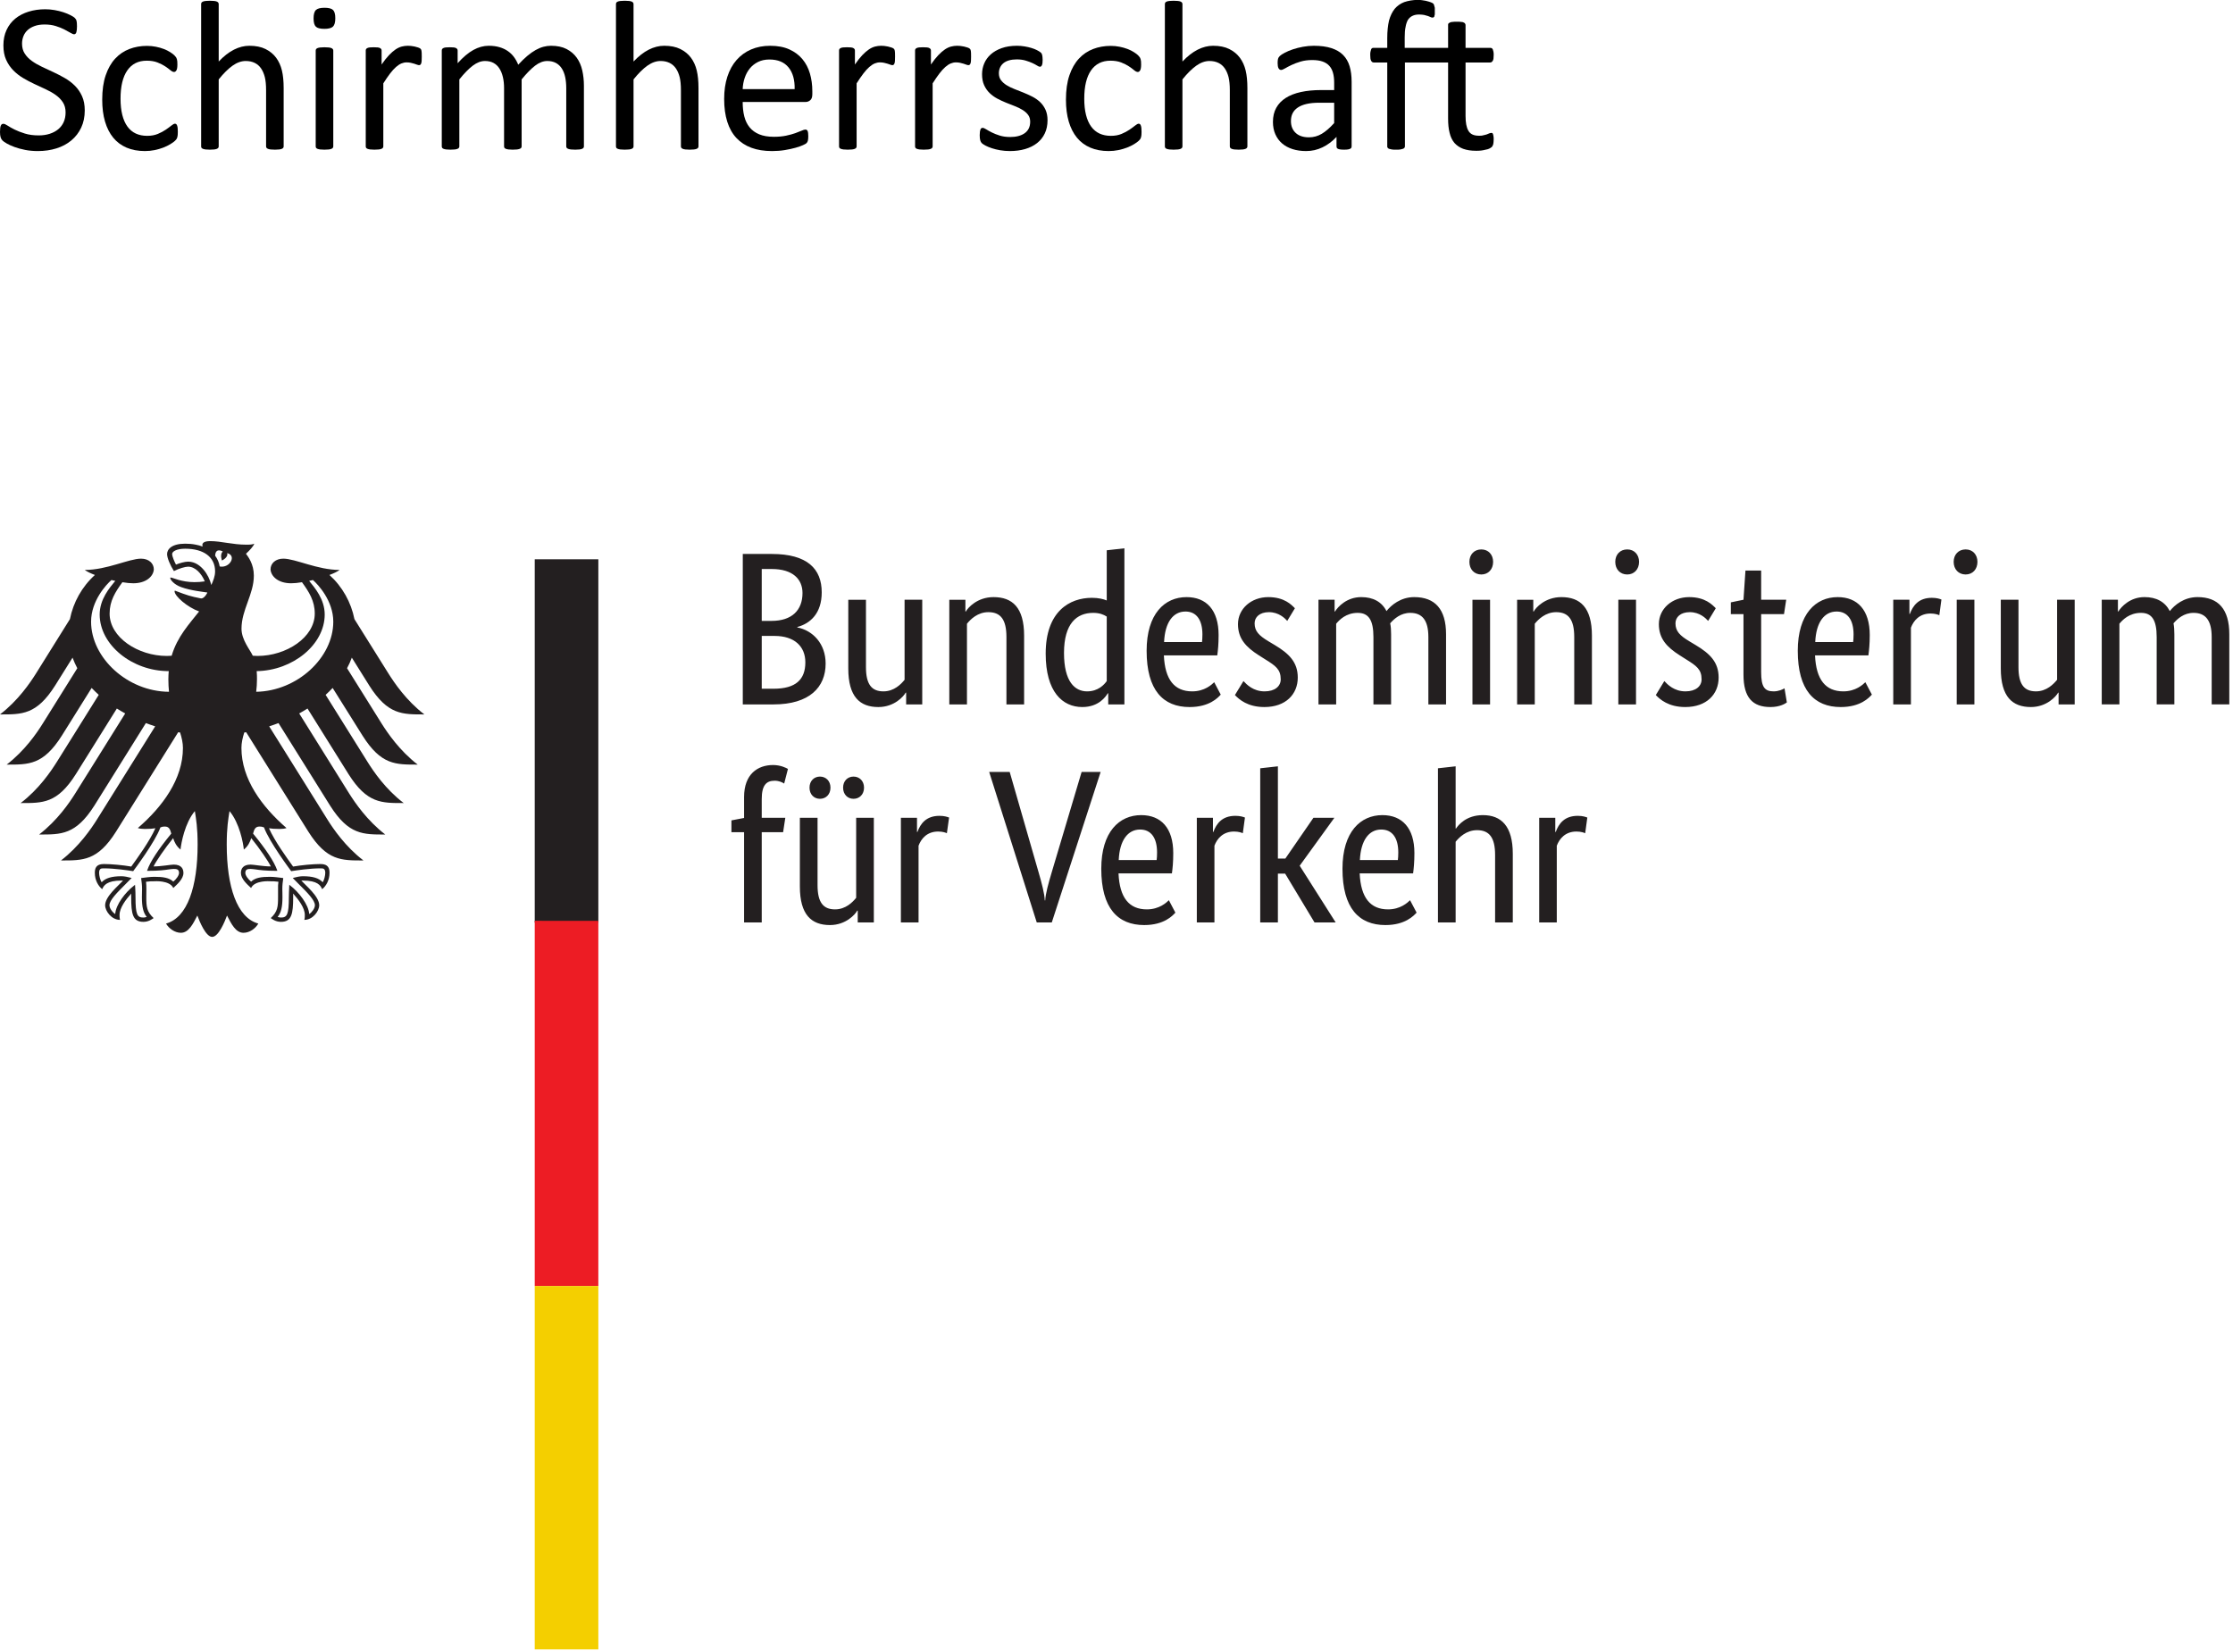 <svg xmlns="http://www.w3.org/2000/svg" xmlns:xlink="http://www.w3.org/1999/xlink" xmlns:serif="http://www.serif.com/" width="100%" height="100%" viewBox="0 0 1600 1184" xml:space="preserve" style="fill-rule:evenodd;clip-rule:evenodd;stroke-linejoin:round;stroke-miterlimit:2;"><path d="M183.567,495.808c0.354,-2.904 0.562,-5.9 0.562,-8.945c0,-1.68 0,-3.671 -0.208,-5.859c26,-0.404 48.737,-19.062 48.737,-40.587c0,-10.938 -7.125,-19.167 -11.146,-24.1c0.871,-0.209 1.784,-0.417 2.692,-0.613c3.817,3.308 14.6,15 14.6,29.854c0,25.784 -25.783,49.742 -55.237,50.25Zm-26.146,-89.816c-0.454,-2.854 -1.575,-5.446 -3.254,-7.684c0.104,-2.645 1.171,-5.195 5.441,-3.1c-2.279,2.33 -0.558,6.509 -0.558,6.509c0,-0 4.737,-2.188 3.708,-5.296c6.979,1.679 1.996,10.987 -5.337,9.571Zm-6,13.266c-0.967,-3.866 -2.892,-7.825 -5.446,-10.833c-2.279,-2.696 -6.042,-5.9 -11.183,-5.9c-2.342,0 -6.213,1.071 -8.696,2.138c-0.913,-1.68 -2.75,-5.742 -2.75,-7.58c-0,-1.875 3.204,-3.816 9.308,-3.816c13.425,-0 21.463,6.054 21.463,16.225c-0,3.621 -1.421,6.875 -2.696,9.766Zm34.492,173.138c1.575,-0 2.329,0.258 3.254,0.612c3.866,10.534 18.762,30.363 19.375,31.225l0.154,0.154l0.196,-0.049c3.675,-0.563 12.983,-1.98 20.808,-1.98l0.208,0c0.809,0 1.771,0 2.384,0.613c0.508,0.504 0.766,1.366 0.766,2.641c0,1.925 -0.816,5.288 -1.833,6.705c-2.696,-2.992 -7.175,-4.321 -14.233,-4.321c-2.15,-0 -4.688,0.612 -6.054,0.975l-1.171,0.3l4.062,4.129c6.367,6.3 11.809,11.742 11.809,15.4c-0,2.188 -2.134,5.042 -4.075,6.304c-0.455,-6.654 -7.175,-15.558 -13.738,-20.546l-0.558,-0.458l-0.092,2.396c-0.054,1.579 -0.208,3.971 -0.208,6.512c-0,12.654 -1.329,14.596 -5.704,14.596c-0.65,0 -1.667,-0.208 -2.33,-0.454c2.488,-3.063 3.45,-7.071 3.45,-14.142l-0.037,-3.308l-0.054,-2.592c-0,-2.954 0.3,-5.091 0.558,-6.821l0.092,-0.962l-0.65,-0.108c-2.096,-0.246 -5.9,-0.805 -8.8,-0.805c-6.267,0 -10.538,0.613 -13.584,3.45c-2.029,-1.629 -4.129,-4.412 -4.129,-6.2c0,-2.641 1.629,-2.9 3.817,-2.9c1.067,0 2.096,0.209 3.517,0.35c2.695,0.417 6.77,1.03 15.104,1.03l0.508,-0l-0.158,-0.509c-2.134,-6.054 -7.929,-14.858 -17.238,-26.2c0.821,-3.058 1.625,-5.037 4.584,-5.037Zm-80.367,31.237l-0.208,0.509l0.508,-0c8.346,-0 12.421,-0.613 15.117,-1.029c1.42,-0.142 2.437,-0.35 3.504,-0.35c2.133,-0 3.816,0.258 3.816,2.9c0,1.787 -2.083,4.57 -4.116,6.2c-3.075,-2.838 -7.329,-3.45 -13.579,-3.45c-2.905,-0 -6.771,0.558 -8.805,0.804l-0.312,0.054l-0.35,0.054l0.104,0.963c0.246,1.729 0.558,3.866 0.558,6.82l-0.05,2.592l-0.054,3.308c0,7.071 0.963,11.08 3.463,14.142c-0.613,0.246 -1.679,0.454 -2.342,0.454c-4.429,0 -5.704,-1.941 -5.704,-14.596c-0,-2.541 -0.092,-4.933 -0.196,-6.512l-0.154,-2.396l-0.509,0.458c-6.562,4.988 -13.27,13.892 -13.683,20.546c-1.983,-1.262 -4.117,-4.116 -4.117,-6.304c0.001,-3.658 5.496,-9.1 11.796,-15.4l3.609,-3.675l0.52,-0.454l-1.224,-0.3c-1.38,-0.363 -3.867,-0.975 -6.055,-0.975c-7.07,-0 -11.496,1.329 -14.246,4.321c-1.012,-1.417 -1.82,-4.779 -1.82,-6.704c-0,-1.275 0.245,-2.138 0.754,-2.642c0.612,-0.613 1.575,-0.613 2.45,-0.613l0.141,0c7.838,0 17.2,1.417 20.809,1.98l0.258,0.05l0.092,-0.155c0.662,-0.862 15.571,-20.691 19.425,-31.225c0.875,-0.354 1.629,-0.612 3.216,-0.612c2.93,-0 3.767,1.979 4.571,5.037c-9.308,11.342 -15.104,20.146 -17.187,26.2Zm-40.284,-178.075c0.001,-14.854 10.78,-26.545 14.596,-29.854c0.925,0.196 1.834,0.404 2.746,0.613c-4.062,4.933 -11.183,13.162 -11.183,24.1c-0,21.716 23.187,40.587 49.479,40.587c-0.146,1.888 -0.262,3.813 -0.262,5.859c-0,3.204 0.17,6.145 0.454,8.945c-29.684,-0.158 -55.829,-24.258 -55.829,-50.25Zm199.283,45.717c13.321,21.121 23.75,20.754 39.517,20.754c-13.021,-9.958 -21.613,-22.783 -25.742,-29.346l-24.363,-38.958c-2.383,-12.008 -8.591,-23.242 -17.904,-31.642c3.113,-1.158 5.754,-2.433 7.279,-3.608c-15.87,0 -31.641,-8.083 -40.337,-8.083c-5.533,-0 -9.154,3.358 -9.154,7.733c0.362,4.933 5.441,9.908 14.754,9.908c2.133,0 4.829,-0.245 7.783,-0.754c5.079,7.017 9.154,13.371 9.154,22.475c0,17.096 -20.404,30.363 -41,30.363c-1.162,-0 -2.279,-0.038 -3.4,-0.142c-1.887,-4.221 -8.087,-11.292 -8.087,-19.388c-0,-13.583 8.842,-24.612 8.842,-38.037c-0,-8.346 -4.063,-13.525 -5.638,-15.675c2.537,-2.329 5.287,-5.233 5.95,-7.213c-1.483,0.663 -3.204,0.705 -5.754,0.705c-9.871,-0 -17.954,-2.542 -25.784,-2.542c-4.479,-0 -5.65,1.379 -5.65,2.696c0,0.454 0.055,0.962 0.209,1.225c-1.679,-0.667 -3.254,-1.071 -5.142,-1.421c-2.279,-0.467 -4.779,-0.663 -7.425,-0.663c-9.554,0 -12.929,3.959 -12.929,7.421c-0,2.904 2.308,8.138 4.896,12.213c3.712,-1.888 8.137,-3.163 10.171,-3.163c5.091,0 9.558,4.829 11.954,10.534c-3.413,0.404 -4.075,0.558 -7.475,0.558c-9.309,-0 -15.613,-3.304 -16.888,-3.304c-0.158,-0 -0.404,0.05 -0.404,0.258c0,1.317 2.642,4.725 7.825,6.604c6.825,2.55 17.096,3.567 18.775,3.867c0,0.312 -1.729,3.512 -3.671,4.125c-0.404,0.146 -0.704,0.146 -1.212,0.054c-7.121,-1.433 -9.113,-1.992 -18.163,-5.446c-0.3,-0.1 -0.454,0.054 -0.454,0.354c0,3.555 9.258,11.496 17.592,14.492c-6.967,8.904 -15.613,17.954 -19.675,31.746c-1.188,0.104 -2.292,0.142 -3.463,0.142c-20.6,-0 -40.991,-13.267 -40.991,-30.363c-0,-9.104 4.062,-15.458 9.154,-22.475c2.941,0.508 5.637,0.754 7.787,0.754c9.296,0 14.388,-4.975 14.738,-9.908c-0,-4.375 -3.554,-7.733 -9.154,-7.733c-8.696,-0 -24.413,8.083 -40.325,8.083c1.575,1.175 4.166,2.45 7.266,3.608c-9.308,8.4 -15.508,19.634 -17.904,31.642l-24.308,38.958c-4.117,6.563 -12.775,19.388 -25.796,29.346c15.717,0 26.2,0.367 39.533,-20.754l12.459,-19.933c0.962,2.591 2.083,5.091 3.4,7.579l-24.821,39.725c-4.113,6.612 -12.709,19.271 -25.779,29.35c15.766,-0 26.183,0.35 39.516,-20.759l21.354,-34.179c1.63,1.684 3.309,3.363 5.092,4.938l-30.154,48.266c-4.179,6.617 -12.671,19.284 -25.796,29.296c15.767,0 26.2,0.404 39.521,-20.7l29.4,-47.045c1.937,1.225 3.917,2.395 6,3.516l-35.908,57.471c-4.117,6.567 -12.659,19.167 -25.784,29.3c15.771,0 26.2,0.35 39.571,-20.704l36.925,-59.154c2.192,0.808 4.429,1.629 6.671,2.333l-41.758,66.833c-4.075,6.513 -12.83,19.388 -25.742,29.296c15.712,0 26.196,0.367 39.462,-20.7l44.509,-71.2c0.454,0.054 0.908,0.092 1.379,0.196c1.212,3.867 2.029,7.488 2.029,11.042c0,22.383 -14.646,42.162 -32.304,57.421c1.121,0.458 3.112,0.666 4.883,0.666c3.671,0 6.004,-0.208 7.684,-0.508c-4.117,9.308 -12.867,21.312 -17.292,27.458c-5.796,-1.012 -14.192,-1.821 -19.688,-1.821c-5.741,0 -6.408,3.346 -6.408,6.355c0,5.233 2.45,9.412 5.288,11.691c1.066,-2.641 3.216,-6.196 13.841,-6.196c0.209,0 0.613,0 1.067,0.05c-3.1,3.45 -12.813,11.292 -12.813,17.642c0,4.167 4.571,10.483 10.68,10.483c-0.355,-1.379 -0.355,-2.591 -0.355,-3.566c0,-5.079 4.571,-11.084 8.388,-15.3c-0.104,1.262 -0.054,1.121 -0.054,2.591c-0,12.096 1.121,17.696 8.804,17.696c3.762,0 6.354,-2.083 7.279,-2.696c-4.987,-4.62 -5.25,-8.241 -5.25,-15c0,-1.783 0,-3.516 0.054,-5.9c0,-1.575 -0.054,-3.616 -0.246,-5.141c2.746,-0.35 3.867,-0.35 5.95,-0.35c0,-0 10.938,-0.875 13.58,4.829c2.941,-2.75 7.266,-6.563 7.266,-10.783c0,-2.8 -1.316,-6 -6.966,-6c-2.138,-0 -8.855,1.312 -14.442,1.312c1.525,-3.346 8.242,-13.162 14.037,-20.283c0.859,2.746 2.242,5.741 5.288,8.187c0.454,-4.583 3.1,-19.075 10.271,-27.562c0.875,5.741 1.979,11.587 1.979,23.996c-0,30.116 -7.263,52.395 -22.629,56.612c1.991,3.504 6.262,6.617 10.637,6.617c5.588,-0 8.7,-6.367 11.8,-12.359c1.625,4.417 6.104,15.3 10.621,15.3c4.533,0 9.013,-10.883 10.642,-15.3c3.096,5.992 6.196,12.359 11.796,12.359c4.425,-0 8.645,-3.113 10.625,-6.617c-15.355,-4.217 -22.63,-26.496 -22.63,-56.612c0,-12.409 1.117,-18.255 1.98,-23.996c7.175,8.487 9.866,22.979 10.27,27.562c3.063,-2.446 4.43,-5.441 5.3,-8.187c5.796,7.121 12.513,16.937 14.038,20.283c-5.6,0 -12.317,-1.312 -14.454,-1.312c-5.638,-0 -6.967,3.2 -6.967,6c0,4.22 4.325,8.033 7.279,10.783c2.646,-5.704 13.584,-4.829 13.584,-4.829c2.133,-0 3.254,-0 6,0.35c-0.259,1.525 -0.313,3.566 -0.259,5.141l0,5.9c0,6.759 -0.25,10.38 -5.237,15c0.912,0.613 3.504,2.696 7.266,2.696c7.684,0 8.805,-5.6 8.805,-17.696c-0,-1.47 0.05,-1.329 -0.055,-2.591c3.817,4.216 8.4,10.221 8.4,15.3c0,0.975 0.05,2.187 -0.354,3.566c6.096,0 10.679,-6.316 10.679,-10.483c0,-6.35 -9.712,-14.192 -12.812,-17.642c0.508,-0.05 0.858,-0.05 1.067,-0.05c10.625,0 12.762,3.555 13.829,6.196c2.85,-2.279 5.287,-6.458 5.287,-11.691c0,-3.009 -0.654,-6.355 -6.408,-6.355c-5.496,0 -13.879,0.809 -19.688,1.821c-4.412,-6.146 -13.162,-18.15 -17.291,-27.458c1.679,0.3 4.025,0.508 7.683,0.508c1.838,0 3.763,-0.208 4.883,-0.666c-17.591,-15.259 -32.291,-35.038 -32.291,-57.421c-0,-3.554 0.804,-7.175 2.029,-11.042c0.458,-0.104 0.912,-0.142 1.367,-0.196l44.508,71.2c13.333,21.067 23.762,20.7 39.517,20.7c-12.967,-9.908 -21.705,-22.783 -25.78,-29.296l-41.758,-66.833c2.292,-0.704 4.479,-1.525 6.667,-2.333l36.979,59.154c13.317,21.054 23.75,20.704 39.517,20.704c-13.125,-10.133 -21.613,-22.733 -25.796,-29.3l-35.859,-57.471c2.046,-1.121 4.025,-2.292 5.95,-3.517l29.405,47.046c13.329,21.104 23.75,20.7 39.516,20.7c-13.125,-10.012 -21.616,-22.679 -25.783,-29.296l-30.167,-48.266c1.784,-1.575 3.463,-3.254 5.038,-4.938l21.421,34.179c13.32,21.109 23.75,20.759 39.516,20.759c-13.071,-10.079 -21.612,-22.738 -25.791,-29.35l-24.821,-39.725c1.329,-2.488 2.5,-4.988 3.412,-7.579l12.463,19.933Z" style="fill:#231f20;fill-rule:nonzero;"></path><rect x="383.15" y="400.846" width="45.575" height="260.429" style="fill:#231f20;"></rect><path d="M383.15,659.946l45.575,0.016l0,261.742l-45.575,0l0,-261.758Z" style="fill:#ed1c24;fill-rule:nonzero;"></path><path d="M383.15,921.679l45.575,0.013l0,260.416l-45.575,0l0,-260.429Z" style="fill:#f4cf00;fill-rule:nonzero;"></path><path d="M588.788,424.546c-0,-16.733 -10.167,-27.517 -35.805,-27.517l-20.758,0l0,107.829l22.033,0c25.78,0 37.33,-12.358 37.33,-29.245c-0,-14.338 -9.205,-23.75 -20.3,-25.938l-0,-0.3c9.362,-2.5 17.5,-9.817 17.5,-24.829Zm-13.776,0.467c0,12.358 -7.629,19.987 -22.187,19.987l-7.017,0l0,-37.187l7.175,-0c15.154,-0 22.029,7.383 22.029,17.2Zm2.034,49.687c-0,12.358 -6.863,18.921 -22.788,18.921l-8.45,-0l0,-37.842l9.205,0c14.087,0 22.033,7.371 22.033,18.921Zm71.862,21.721l0.363,-0l-0,8.437l11.537,0l0,-75.012l-12.658,-0l-0,57.367c-2.5,3.099 -7.475,8.295 -15.154,8.295c-8.45,0 -12.513,-5.041 -12.513,-17.346l0,-48.316l-12.671,-0l0,49.229c0,20.3 8.296,27.671 21.563,27.671c11.446,-0 18.163,-7.683 19.533,-10.325Zm59.255,-57.683c8.75,-0 12.97,5.195 12.97,17.85l0,48.27l12.667,0l0,-49.233c0,-20.287 -8.45,-27.671 -21.925,-27.671c-11.692,0 -18.413,7.683 -19.829,10.329l-0.313,0l0,-8.437l-11.537,-0l-0,75.012l12.654,0l0,-57.825c2.5,-3.1 7.633,-8.296 15.313,-8.296Zm70.758,56.771c-8.75,0 -16.538,-6.929 -16.538,-27.525c0,-21.25 9.204,-28.737 20.913,-28.737c4.516,-0 7.525,1.225 9.712,2.654l0,46.225c-1.733,2.5 -6.108,7.383 -14.087,7.383Zm14.841,1.367l0.313,0l-0,7.983l11.587,0l0,-111.887l-12.654,1.416l0,35.963c-2.346,-0.963 -5.808,-1.888 -10.637,-1.888c-15.913,0 -33.113,9.663 -33.113,39.988c0,27.358 12.005,38.296 26.25,38.296c11.85,-0 16.838,-7.529 18.255,-9.871Zm55.65,-58.592c7.929,0 12.15,6.104 12.15,16.429c-0,2.346 -0.142,4.375 -0.3,5.442l-27.163,0c0.612,-14.033 6.408,-21.871 15.313,-21.871Zm25.275,59.554l-4.675,-8.891c-1.73,1.679 -6.863,6.562 -15.767,6.562c-12.671,0 -19.533,-8.296 -20.3,-25.796l38.254,0c0.508,-3.604 0.962,-8.137 0.962,-14.541c0,-17.959 -8.75,-27.217 -22.991,-27.217c-15.613,0 -28.584,11.904 -28.584,38.45c0,28.283 11.85,40.342 30.771,40.342c14.242,-0 20.35,-6.721 22.329,-8.909Zm53.151,-61.9c-2.488,-2.487 -7.525,-7.983 -19.075,-7.983c-12.15,0 -21.717,8.296 -21.717,19.375c-0,10.329 5.65,16.433 15.012,22.383l4.675,2.959c7.225,4.516 10.938,7.016 10.938,14.241c-0,4.834 -4.063,8.596 -11.55,8.596c-8.138,0 -12.813,-4.883 -15.158,-7.383l-6.105,10.025c2.955,3.1 9.063,8.596 21.117,8.596c15.3,-0 23.908,-9.208 23.908,-21.108c0,-11.092 -6.262,-17.188 -16.433,-23.292l-4.687,-2.8c-6.705,-4.075 -9.805,-7.175 -9.805,-12.813c0,-4.375 3.555,-7.996 10.275,-7.996c7.067,0 11.43,4.375 13.113,6.263l5.492,-9.063Zm45.012,3.309c7.788,-0 11.25,5.141 11.25,17.341l0,48.271l12.658,0l0,-50.3c0,-2.854 -0.145,-5.496 -0.662,-7.825c2.85,-3.258 7.537,-7.487 14.4,-7.487c8.437,-0 12.967,5.141 12.967,17.341l-0,48.271l12.67,0l0,-50.3c0,-17.854 -7.837,-26.604 -22.837,-26.604c-9.663,0 -16.538,5.796 -19.846,10.029c-3.4,-6.721 -9.662,-10.029 -18.1,-10.029c-10.325,0 -16.729,6.917 -18.775,10.329l-0.3,0l0,-8.437l-11.55,-0l0,75.012l12.671,0l-0,-57.825c2.187,-2.646 7.017,-7.787 15.454,-7.787Zm88.558,-27.513c5.038,0 8.45,-3.762 8.45,-9.05c0,-5.196 -3.412,-8.908 -8.45,-8.908c-5.133,-0 -8.545,3.712 -8.545,8.908c-0,5.288 3.412,9.05 8.545,9.05Zm6.263,18.113l-12.617,-0l0,75.012l12.617,0l-0,-75.012Zm47.342,8.891c8.75,0 12.97,5.196 12.97,17.85l0,48.271l12.667,0l0,-49.233c0,-20.288 -8.437,-27.671 -21.875,-27.671c-11.742,0 -18.462,7.683 -19.829,10.329l-0.313,0l0,-8.437l-11.587,-0l-0,75.012l12.654,0l0,-57.825c2.5,-3.1 7.683,-8.296 15.313,-8.296Zm50.962,-27.004c4.988,0 8.454,-3.762 8.454,-9.05c0,-5.196 -3.466,-8.908 -8.454,-8.908c-5.179,-0 -8.592,3.712 -8.592,8.908c0,5.288 3.413,9.05 8.592,9.05Zm6.267,18.113l-12.671,-0l-0,75.012l12.671,0l-0,-75.012Zm57.158,6.091c-2.487,-2.487 -7.525,-7.983 -19.062,-7.983c-12.213,0 -21.717,8.296 -21.717,19.375c-0,10.329 5.637,16.433 15,22.383l4.675,2.959c7.175,4.516 10.937,7.016 10.937,14.241c0,4.834 -4.062,8.596 -11.55,8.596c-8.137,0 -12.812,-4.883 -15.158,-7.383l-6.092,10.025c2.942,3.1 9.05,8.596 21.105,8.596c15.312,-0 23.908,-9.209 23.908,-21.109c-0,-11.091 -6.263,-17.187 -16.433,-23.291l-4.675,-2.8c-6.717,-4.075 -9.817,-7.175 -9.817,-12.813c-0,-4.375 3.554,-7.996 10.275,-7.996c7.071,0 11.446,4.375 13.125,6.263l5.479,-9.063Zm50.925,67.5l-1.679,-10.116c-1.275,0.754 -4.075,2.187 -7.838,2.187c-6.408,0 -8.895,-3.166 -8.895,-13.787l-0,-41.55l16.37,-0l1.575,-10.325l-17.945,-0l-0,-20.913l-11.25,0l-1.417,20.913l-9.05,1.871l-0,8.454l9.05,-0l-0,43.279c-0,16.575 6.562,23.296 19.375,23.296c6.717,-0 10.637,-2.488 11.704,-3.309Zm35.65,-65.154c7.929,0 12.15,6.104 12.15,16.429c0,2.346 -0.142,4.375 -0.3,5.442l-27.162,0c0.612,-14.033 6.408,-21.871 15.312,-21.871Zm25.275,59.554l-4.675,-8.891c-1.729,1.679 -6.863,6.562 -15.767,6.562c-12.67,0 -19.533,-8.296 -20.3,-25.796l38.254,0c0.459,-3.604 0.963,-8.137 0.963,-14.541c0,-17.959 -8.75,-27.217 -22.992,-27.217c-15.612,0 -28.583,11.904 -28.583,38.45c0,28.283 11.85,40.342 30.771,40.342c14.242,-0 20.3,-6.721 22.329,-8.909Zm49.829,-68.15c-1.196,-0.454 -3.254,-1.225 -6.846,-1.225c-9.508,0 -13.583,5.6 -15.77,11.55l-0.313,0l0,-10.166l-11.587,-0l-0,75.012l12.658,0l-0,-54.975c1.887,-5.037 6.092,-10.171 14.087,-10.171c3.396,0 5.584,0.913 6.263,1.213l1.508,-11.238Zm17.359,-17.954c5.037,0 8.45,-3.762 8.45,-9.05c-0,-5.196 -3.413,-8.908 -8.45,-8.908c-5.13,-0 -8.592,3.712 -8.592,8.908c-0,5.288 3.462,9.05 8.592,9.05Zm6.262,18.113l-12.667,-0l0,75.012l12.667,0l0,-75.012Zm60.013,66.575l0.312,-0l0,8.437l11.538,0l-0,-75.012l-12.605,-0l0,57.366c-2.554,3.1 -7.525,8.296 -15.154,8.296c-8.454,0 -12.516,-5.041 -12.516,-17.346l-0,-48.316l-12.667,-0l-0,49.229c-0,20.3 8.292,27.671 21.562,27.671c11.392,-0 18.113,-7.684 19.53,-10.325Zm59.362,-57.175c7.825,-0 11.238,5.141 11.238,17.341l-0,48.271l12.67,0l0,-50.3c0,-2.854 -0.158,-5.496 -0.612,-7.825c2.8,-3.258 7.475,-7.487 14.387,-7.487c8.396,-0 12.967,5.141 12.967,17.341l0,48.271l12.621,0l-0,-50.3c-0,-17.854 -7.775,-26.604 -22.788,-26.604c-9.712,0 -16.575,5.796 -19.833,10.029c-3.462,-6.721 -9.712,-10.029 -18.162,-10.029c-10.275,0 -16.68,6.917 -18.713,10.329l-0.312,0l-0,-8.437l-11.588,-0l0,75.012l12.658,0l0,-57.825c2.188,-2.646 7.017,-7.787 15.467,-7.787Z" style="fill:#231f20;fill-rule:nonzero;"></path><path d="M561.121,596.421l1.575,-10.325l-16.888,-0l0,-13.438c0,-9.808 3.255,-13.112 9.205,-13.112c3.308,-0 5.649,1.262 6.875,2.029l2.695,-10.483c-1.275,-0.755 -5.337,-2.796 -10.637,-2.796c-11.096,-0 -20.796,6.562 -20.796,22.942l0,15l-9.063,1.729l0,8.454l9.063,-0l0,64.687l12.658,0l0,-64.687l15.313,-0Zm57.979,-31.904c-0,-4.83 -3.304,-7.93 -7.525,-7.93c-4.217,0 -7.475,3.1 -7.475,7.93c-0,4.883 3.258,7.995 7.475,7.995c4.221,0 7.525,-3.112 7.525,-7.995Zm-24.046,-0c0,-4.83 -3.308,-7.93 -7.529,-7.93c-4.229,0 -7.487,3.1 -7.487,7.93c-0,4.883 3.258,7.995 7.487,7.995c4.221,0 7.529,-3.112 7.529,-7.995Zm19.167,88.154l0.362,-0l0,8.437l11.538,0l-0,-75.012l-12.659,-0l0,57.367c-2.5,3.1 -7.475,8.295 -15.154,8.295c-8.45,0 -12.512,-5.041 -12.512,-17.345l-0,-48.317l-12.671,-0l0,49.229c0,20.3 8.296,27.671 21.563,27.671c11.445,-0 18.162,-7.683 19.533,-10.325Zm65.817,-66.733c-1.275,-0.455 -3.305,-1.225 -6.859,-1.225c-9.571,-0 -13.633,5.6 -15.821,11.55l-0.312,-0l-0,-10.167l-11.538,-0l0,75.012l12.655,0l-0,-54.975c1.887,-5.037 6.054,-10.17 14.037,-10.17c3.463,-0 5.65,0.912 6.263,1.212l1.575,-11.237Zm94.962,-32.659l-21.367,71.721c-2.329,7.838 -4.516,15.613 -4.725,20.338l-0.3,-0c-0.158,-4.725 -2.187,-12.5 -4.533,-20.496l-20.6,-71.563l-14.7,0l34.075,107.829l10.783,0l35,-107.829l-13.633,0Zm41.913,41.254c7.933,0 12.149,6.105 12.149,16.43c0,2.345 -0.141,4.375 -0.299,5.441l-27.163,0c0.612,-14.033 6.408,-21.871 15.313,-21.871Zm25.275,59.555l-4.675,-8.892c-1.68,1.679 -6.876,6.562 -15.767,6.562c-12.671,0 -19.533,-8.295 -20.3,-25.795l38.254,-0c0.508,-3.605 0.962,-8.138 0.962,-14.542c0,-17.958 -8.75,-27.217 -22.991,-27.217c-15.613,0 -28.584,11.904 -28.584,38.45c0,28.284 11.85,40.342 30.771,40.342c14.242,-0 20.35,-6.721 22.329,-8.908Zm49.842,-68.15c-1.208,-0.455 -3.254,-1.225 -6.858,-1.225c-9.521,-0 -13.583,5.6 -15.771,11.55l-0.3,-0l-0,-10.167l-11.55,-0l-0,75.012l12.621,0l-0,-54.975c1.875,-5.037 6.091,-10.17 14.087,-10.17c3.4,-0 5.588,0.912 6.25,1.212l1.521,-11.237Zm64.092,0.158l-15,-0l-20.146,29.242l-5.338,-0l0,-66.117l-12.666,1.417l-0,110.47l12.666,0l0,-34.987l5.184,-0l21.054,34.987l15.158,0l-25.783,-40.637l24.871,-34.375Zm33.567,8.437c7.995,0 12.212,6.105 12.212,16.43c0,2.345 -0.154,4.375 -0.312,5.441l-27.2,0c0.65,-14.033 6.408,-21.871 15.3,-21.871Zm25.337,59.555l-4.687,-8.892c-1.73,1.679 -6.863,6.562 -15.767,6.562c-12.658,0 -19.533,-8.295 -20.338,-25.795l38.292,-0c0.458,-3.605 0.925,-8.138 0.925,-14.542c0,-17.958 -8.75,-27.217 -22.942,-27.217c-15.612,0 -28.595,11.904 -28.595,38.45c-0,28.284 11.862,40.342 30.783,40.342c14.192,-0 20.287,-6.721 22.329,-8.908Zm43.283,-59.1c8.75,-0 12.967,5.195 12.967,17.85l0,48.27l12.671,0l-0,-49.233c-0,-19.829 -8.296,-27.671 -21.421,-27.671c-12.058,0 -17.642,7.229 -19.229,9.571l-0.3,0l-0,-44.554l-12.671,1.417l0,110.47l12.671,0l-0,-57.825c2.487,-3.1 7.629,-8.295 15.312,-8.295Zm79.038,-9.05c-1.225,-0.455 -3.258,-1.225 -6.863,-1.225c-9.52,-0 -13.583,5.6 -15.77,11.55l-0.313,-0l0,-10.167l-11.533,-0l-0,75.012l12.604,0l-0,-54.975c1.887,-5.037 6.104,-10.17 14.087,-10.17c3.409,-0 5.6,0.912 6.263,1.212l1.525,-11.237Z" style="fill:#231f20;fill-rule:nonzero;"></path><g><path d="M1006.66,44.78l0,60.157c0,0.312 -0.156,0.781 -0.312,0.937c-0.156,0.313 -0.625,0.625 -1.094,0.781c-0.469,0.157 -1.094,0.313 -1.875,0.469c-0.781,0.156 -1.875,0.156 -3.125,0.156c-1.25,0 -2.187,0 -2.969,-0.156c-0.937,-0.156 -1.562,-0.312 -2.031,-0.469c-0.469,-0.156 -0.781,-0.468 -0.937,-0.781c-0.313,-0.156 -0.313,-0.625 -0.313,-0.937l0,-60.157l-9.687,0c-0.938,0 -1.407,-0.468 -1.875,-1.25c-0.469,-0.781 -0.625,-2.187 -0.625,-4.062c-0,-0.938 -0,-1.719 0.156,-2.344c0.156,-0.781 0.312,-1.25 0.469,-1.719c0.156,-0.468 0.468,-0.781 0.781,-0.937c0.312,-0.156 0.625,-0.156 1.094,-0.156l9.687,-0l0,-7.188c0,-4.687 0.469,-8.906 1.25,-12.344c0.938,-3.437 2.344,-6.25 4.063,-8.437c1.875,-2.188 4.062,-3.75 6.875,-4.844c2.812,-0.937 6.093,-1.562 9.843,-1.562c1.875,-0 3.75,0.312 5.469,0.625c1.719,0.468 3.125,0.781 3.75,1.093c0.781,0.313 1.406,0.625 1.719,0.938c0.312,0.312 0.469,0.625 0.625,1.25c0.156,0.469 0.312,0.937 0.469,1.719l-0,4.843c-0.157,0.469 -0.313,0.938 -0.313,1.407c-0.156,0.312 -0.469,0.468 -0.625,0.625c-0.156,0.156 -0.469,0.156 -0.625,0.156c-0.469,-0 -0.937,-0 -1.406,-0.313c-0.469,-0.156 -1.094,-0.468 -1.875,-0.781c-0.781,-0.156 -1.719,-0.469 -2.813,-0.781c-0.937,-0.156 -2.187,-0.313 -3.593,-0.313c-1.875,0 -3.438,0.313 -4.688,0.938c-1.406,0.625 -2.344,1.562 -3.281,2.812c-0.781,1.407 -1.406,3.125 -1.719,5.157c-0.469,2.031 -0.625,4.531 -0.625,7.5l0,7.5l31.094,-0l-0,-16.407c-0,-0.312 -0,-0.625 0.156,-0.937c0.313,-0.313 0.625,-0.625 1.094,-0.781c0.469,-0.313 1.094,-0.469 1.875,-0.469c0.781,-0.156 1.875,-0.156 3.125,-0.156c1.25,-0 2.187,-0 3.125,0.156c0.781,-0 1.406,0.156 1.875,0.469c0.469,0.156 0.781,0.468 0.937,0.781c0.157,0.312 0.313,0.625 0.313,0.937l-0,16.407l17.5,-0c0.469,-0 0.781,-0 1.094,0.156c0.468,0.156 0.625,0.469 0.937,0.937c0.156,0.469 0.313,0.938 0.469,1.719c0.156,0.625 0.156,1.406 0.156,2.344c0,1.875 -0.156,3.281 -0.625,4.062c-0.469,0.782 -1.094,1.25 -1.875,1.25l-17.656,0l-0,38.282c-0,4.687 0.625,8.281 2.031,10.625c1.406,2.5 3.906,3.593 7.656,3.593c1.094,0 2.032,0 2.969,-0.312c0.938,-0.156 1.875,-0.469 2.5,-0.625c0.781,-0.313 1.406,-0.625 1.875,-0.781c0.625,-0.157 0.938,-0.313 1.406,-0.313c0.313,0 0.469,0 0.782,0.156c0.156,0.157 0.312,0.313 0.468,0.782c0.157,0.312 0.157,0.781 0.313,1.406c0.156,0.625 0.156,1.406 0.156,2.344c0,1.406 -0.156,2.5 -0.312,3.437c-0.313,0.938 -0.625,1.563 -0.938,1.875c-0.469,0.469 -1.094,0.781 -1.875,1.25c-0.625,0.313 -1.562,0.625 -2.656,0.781c-1.094,0.313 -2.188,0.469 -3.281,0.625c-1.25,0.157 -2.344,0.157 -3.594,0.157c-3.594,-0 -6.563,-0.469 -9.219,-1.407c-2.5,-0.937 -4.531,-2.343 -6.25,-4.218c-1.562,-1.875 -2.812,-4.375 -3.437,-7.188c-0.782,-2.969 -1.094,-6.406 -1.094,-10.469l-0,-40l-30.938,0Z" style="fill-rule:nonzero;"></path></g><g><g><path d="M60.73,79.118c0,4.628 -0.852,8.748 -2.556,12.359c-1.704,3.612 -4.069,6.676 -7.095,9.194c-3.026,2.518 -6.587,4.412 -10.681,5.684c-4.095,1.271 -8.507,1.907 -13.237,1.907c-3.306,0 -6.371,-0.28 -9.194,-0.839c-2.822,-0.56 -5.34,-1.246 -7.553,-2.06c-2.212,-0.814 -4.069,-1.653 -5.569,-2.518c-1.501,-0.864 -2.543,-1.602 -3.128,-2.212c-0.585,-0.611 -1.017,-1.386 -1.297,-2.327c-0.28,-0.941 -0.42,-2.2 -0.42,-3.777c0,-1.119 0.051,-2.047 0.153,-2.785c0.102,-0.737 0.254,-1.335 0.458,-1.792c0.203,-0.458 0.457,-0.776 0.762,-0.954c0.306,-0.178 0.662,-0.267 1.069,-0.267c0.712,-0 1.716,0.432 3.013,1.297c1.297,0.864 2.963,1.805 4.997,2.823c2.035,1.017 4.489,1.971 7.363,2.861c2.874,0.89 6.192,1.335 9.956,1.335c2.849,-0 5.455,-0.382 7.82,-1.145c2.365,-0.762 4.4,-1.843 6.104,-3.242c1.704,-1.399 3.013,-3.115 3.929,-5.15c0.916,-2.034 1.373,-4.349 1.373,-6.943c0,-2.797 -0.636,-5.188 -1.907,-7.171c-1.272,-1.984 -2.95,-3.726 -5.035,-5.226c-2.086,-1.501 -4.464,-2.874 -7.134,-4.12c-2.67,-1.246 -5.404,-2.518 -8.202,-3.815c-2.797,-1.297 -5.518,-2.734 -8.163,-4.311c-2.645,-1.576 -5.01,-3.433 -7.095,-5.569c-2.086,-2.136 -3.777,-4.641 -5.074,-7.515c-1.297,-2.874 -1.945,-6.32 -1.945,-10.338c-0,-4.12 0.75,-7.795 2.25,-11.024c1.501,-3.23 3.586,-5.938 6.256,-8.126c2.671,-2.187 5.85,-3.852 9.537,-4.997c3.688,-1.144 7.668,-1.716 11.94,-1.716c2.187,-0 4.387,0.19 6.6,0.572c2.212,0.381 4.297,0.89 6.256,1.526c1.958,0.635 3.7,1.347 5.226,2.136c1.526,0.788 2.53,1.424 3.013,1.907c0.484,0.483 0.801,0.865 0.954,1.145c0.153,0.279 0.28,0.635 0.382,1.068c0.101,0.432 0.178,0.953 0.228,1.564c0.051,0.61 0.077,1.398 0.077,2.365c-0,0.915 -0.038,1.729 -0.115,2.441c-0.076,0.712 -0.19,1.31 -0.343,1.793c-0.153,0.483 -0.369,0.839 -0.649,1.068c-0.279,0.229 -0.597,0.344 -0.953,0.344c-0.56,-0 -1.437,-0.356 -2.632,-1.068c-1.196,-0.713 -2.658,-1.514 -4.387,-2.404c-1.73,-0.89 -3.777,-1.704 -6.142,-2.441c-2.365,-0.738 -5.023,-1.106 -7.973,-1.106c-2.746,-0 -5.137,0.368 -7.171,1.106c-2.035,0.737 -3.713,1.716 -5.036,2.937c-1.322,1.221 -2.314,2.67 -2.975,4.349c-0.661,1.678 -0.992,3.459 -0.992,5.34c0,2.747 0.636,5.112 1.907,7.096c1.272,1.983 2.963,3.738 5.074,5.264c2.111,1.526 4.514,2.925 7.21,4.196c2.695,1.272 5.442,2.556 8.239,3.853c2.798,1.297 5.544,2.721 8.24,4.273c2.696,1.551 5.099,3.382 7.21,5.493c2.111,2.111 3.815,4.603 5.112,7.477c1.297,2.873 1.945,6.268 1.945,10.185Z"></path><path d="M127.411,94.453c0,0.865 -0.025,1.615 -0.076,2.251c-0.051,0.635 -0.14,1.169 -0.267,1.602c-0.127,0.432 -0.28,0.814 -0.458,1.144c-0.178,0.331 -0.585,0.814 -1.221,1.45c-0.635,0.636 -1.716,1.424 -3.242,2.365c-1.526,0.941 -3.243,1.78 -5.15,2.518c-1.907,0.737 -3.98,1.335 -6.218,1.792c-2.238,0.458 -4.552,0.687 -6.943,0.687c-4.933,0 -9.308,-0.814 -13.122,-2.441c-3.815,-1.628 -7.007,-4.006 -9.575,-7.134c-2.569,-3.128 -4.527,-6.968 -5.875,-11.52c-1.348,-4.552 -2.022,-9.804 -2.022,-15.755c0,-6.765 0.827,-12.576 2.48,-17.433c1.653,-4.857 3.916,-8.837 6.79,-11.94c2.874,-3.103 6.256,-5.404 10.147,-6.905c3.891,-1.5 8.1,-2.25 12.627,-2.25c2.187,-0 4.31,0.203 6.37,0.61c2.06,0.407 3.955,0.941 5.684,1.602c1.73,0.661 3.268,1.424 4.616,2.289c1.348,0.865 2.327,1.602 2.937,2.213c0.611,0.61 1.03,1.093 1.259,1.449c0.229,0.356 0.42,0.776 0.572,1.259c0.153,0.483 0.255,1.03 0.306,1.64c0.05,0.611 0.076,1.374 0.076,2.289c-0,1.984 -0.229,3.37 -0.687,4.158c-0.457,0.788 -1.017,1.183 -1.678,1.183c-0.763,-0 -1.641,-0.42 -2.632,-1.259c-0.992,-0.839 -2.251,-1.768 -3.777,-2.785c-1.526,-1.017 -3.37,-1.945 -5.531,-2.785c-2.162,-0.839 -4.718,-1.258 -7.668,-1.258c-6.052,-0 -10.694,2.326 -13.923,6.98c-3.23,4.654 -4.845,11.406 -4.845,20.256c-0,4.426 0.42,8.304 1.259,11.635c0.839,3.332 2.072,6.117 3.7,8.354c1.628,2.238 3.624,3.904 5.989,4.998c2.365,1.093 5.074,1.64 8.125,1.64c2.9,0 5.443,-0.458 7.63,-1.373c2.187,-0.916 4.082,-1.92 5.684,-3.014c1.602,-1.093 2.95,-2.085 4.043,-2.975c1.094,-0.89 1.946,-1.335 2.556,-1.335c0.356,-0 0.661,0.101 0.916,0.305c0.254,0.203 0.47,0.546 0.648,1.03c0.178,0.483 0.305,1.093 0.382,1.831c0.076,0.737 0.114,1.615 0.114,2.632Z"></path><path d="M203.247,104.905c0,0.407 -0.101,0.75 -0.305,1.03c-0.203,0.28 -0.534,0.521 -0.992,0.725c-0.457,0.203 -1.093,0.356 -1.907,0.458c-0.814,0.101 -1.831,0.152 -3.052,0.152c-1.271,0 -2.314,-0.051 -3.128,-0.152c-0.814,-0.102 -1.449,-0.255 -1.907,-0.458c-0.458,-0.204 -0.789,-0.445 -0.992,-0.725c-0.204,-0.28 -0.305,-0.623 -0.305,-1.03l-0,-40.207c-0,-3.916 -0.305,-7.07 -0.916,-9.46c-0.61,-2.391 -1.5,-4.451 -2.67,-6.18c-1.17,-1.729 -2.683,-3.052 -4.54,-3.967c-1.856,-0.916 -4.005,-1.374 -6.446,-1.374c-3.154,0 -6.307,1.119 -9.461,3.357c-3.153,2.238 -6.459,5.519 -9.918,9.842l-0,47.989c-0,0.407 -0.102,0.75 -0.305,1.03c-0.204,0.28 -0.534,0.521 -0.992,0.725c-0.458,0.203 -1.094,0.356 -1.907,0.458c-0.814,0.101 -1.857,0.152 -3.128,0.152c-1.221,0 -2.238,-0.051 -3.052,-0.152c-0.814,-0.102 -1.462,-0.255 -1.946,-0.458c-0.483,-0.204 -0.813,-0.445 -0.992,-0.725c-0.178,-0.28 -0.267,-0.623 -0.267,-1.03l0,-101.929c0,-0.406 0.089,-0.762 0.267,-1.068c0.179,-0.305 0.509,-0.559 0.992,-0.763c0.484,-0.203 1.132,-0.356 1.946,-0.457c0.814,-0.102 1.831,-0.153 3.052,-0.153c1.271,0 2.314,0.051 3.128,0.153c0.813,0.101 1.449,0.254 1.907,0.457c0.458,0.204 0.788,0.458 0.992,0.763c0.203,0.306 0.305,0.662 0.305,1.068l-0,41.123c3.611,-3.815 7.248,-6.65 10.91,-8.507c3.662,-1.856 7.35,-2.785 11.063,-2.785c4.577,0 8.43,0.776 11.558,2.327c3.128,1.552 5.659,3.624 7.591,6.218c1.933,2.594 3.319,5.633 4.158,9.117c0.84,3.485 1.259,7.693 1.259,12.627l0,41.809Z"></path><path d="M238.8,104.905c0,0.407 -0.101,0.75 -0.305,1.03c-0.203,0.28 -0.534,0.521 -0.992,0.725c-0.458,0.203 -1.093,0.356 -1.907,0.458c-0.814,0.101 -1.857,0.152 -3.128,0.152c-1.221,0 -2.238,-0.051 -3.052,-0.152c-0.814,-0.102 -1.462,-0.255 -1.945,-0.458c-0.484,-0.204 -0.814,-0.445 -0.992,-0.725c-0.178,-0.28 -0.267,-0.623 -0.267,-1.03l-0,-68.664c-0,-0.356 0.089,-0.687 0.267,-0.992c0.178,-0.305 0.508,-0.56 0.992,-0.763c0.483,-0.204 1.131,-0.356 1.945,-0.458c0.814,-0.102 1.831,-0.153 3.052,-0.153c1.271,0 2.314,0.051 3.128,0.153c0.814,0.102 1.449,0.254 1.907,0.458c0.458,0.203 0.789,0.458 0.992,0.763c0.204,0.305 0.305,0.636 0.305,0.992l0,68.664Zm1.45,-91.858c-0,2.95 -0.56,4.959 -1.679,6.027c-1.119,1.069 -3.179,1.603 -6.179,1.603c-2.95,-0 -4.972,-0.522 -6.066,-1.564c-1.093,-1.043 -1.64,-3.014 -1.64,-5.913c-0,-2.95 0.559,-4.959 1.678,-6.027c1.119,-1.069 3.179,-1.603 6.18,-1.603c2.95,0 4.972,0.522 6.066,1.564c1.093,1.043 1.64,3.014 1.64,5.913Z"></path><path d="M302.201,40.742c-0,1.119 -0.026,2.06 -0.077,2.823c-0.051,0.763 -0.152,1.36 -0.305,1.793c-0.153,0.432 -0.343,0.763 -0.572,0.992c-0.229,0.228 -0.547,0.343 -0.954,0.343c-0.407,-0 -0.903,-0.115 -1.488,-0.343c-0.584,-0.229 -1.246,-0.458 -1.983,-0.687c-0.738,-0.229 -1.564,-0.445 -2.48,-0.649c-0.915,-0.203 -1.907,-0.305 -2.975,-0.305c-1.272,0 -2.518,0.255 -3.739,0.763c-1.22,0.509 -2.505,1.348 -3.852,2.518c-1.348,1.17 -2.76,2.721 -4.235,4.654c-1.475,1.933 -3.102,4.298 -4.883,7.095l0,45.166c0,0.407 -0.101,0.75 -0.305,1.03c-0.203,0.28 -0.534,0.521 -0.992,0.725c-0.457,0.203 -1.093,0.356 -1.907,0.458c-0.814,0.101 -1.856,0.152 -3.128,0.152c-1.221,0 -2.238,-0.051 -3.052,-0.152c-0.814,-0.102 -1.462,-0.255 -1.945,-0.458c-0.483,-0.204 -0.814,-0.445 -0.992,-0.725c-0.178,-0.28 -0.267,-0.623 -0.267,-1.03l-0,-68.664c-0,-0.407 0.076,-0.751 0.229,-1.03c0.152,-0.28 0.458,-0.534 0.915,-0.763c0.458,-0.229 1.043,-0.382 1.755,-0.458c0.712,-0.076 1.653,-0.115 2.823,-0.115c1.119,0 2.047,0.039 2.785,0.115c0.737,0.076 1.309,0.229 1.716,0.458c0.407,0.229 0.7,0.483 0.878,0.763c0.178,0.279 0.267,0.623 0.267,1.03l-0,9.994c1.882,-2.746 3.649,-4.984 5.302,-6.714c1.653,-1.729 3.217,-3.09 4.692,-4.081c1.475,-0.992 2.938,-1.679 4.387,-2.06c1.45,-0.382 2.912,-0.573 4.387,-0.573c0.661,0 1.411,0.039 2.251,0.115c0.839,0.076 1.716,0.216 2.632,0.419c0.915,0.204 1.742,0.433 2.479,0.687c0.738,0.254 1.259,0.509 1.564,0.763c0.306,0.254 0.509,0.496 0.611,0.725c0.101,0.229 0.19,0.521 0.267,0.877c0.076,0.356 0.127,0.878 0.152,1.564c0.026,0.687 0.039,1.615 0.039,2.785Z"></path><path d="M418.396,104.905c0,0.407 -0.102,0.75 -0.305,1.03c-0.203,0.28 -0.534,0.521 -0.992,0.725c-0.458,0.203 -1.093,0.356 -1.907,0.458c-0.814,0.101 -1.831,0.152 -3.052,0.152c-1.271,0 -2.314,-0.051 -3.128,-0.152c-0.814,-0.102 -1.462,-0.255 -1.945,-0.458c-0.484,-0.204 -0.827,-0.445 -1.03,-0.725c-0.204,-0.28 -0.306,-0.623 -0.306,-1.03l0,-41.733c0,-2.899 -0.254,-5.544 -0.763,-7.934c-0.508,-2.391 -1.322,-4.451 -2.441,-6.18c-1.119,-1.729 -2.543,-3.052 -4.272,-3.967c-1.73,-0.916 -3.764,-1.374 -6.104,-1.374c-2.899,0 -5.811,1.119 -8.736,3.357c-2.924,2.238 -6.141,5.519 -9.651,9.842l0,47.989c0,0.407 -0.101,0.75 -0.305,1.03c-0.203,0.28 -0.547,0.521 -1.03,0.725c-0.483,0.203 -1.132,0.356 -1.945,0.458c-0.814,0.101 -1.831,0.152 -3.052,0.152c-1.17,0 -2.175,-0.051 -3.014,-0.152c-0.839,-0.102 -1.5,-0.255 -1.983,-0.458c-0.484,-0.204 -0.814,-0.445 -0.992,-0.725c-0.178,-0.28 -0.267,-0.623 -0.267,-1.03l-0,-41.733c-0,-2.899 -0.28,-5.544 -0.839,-7.934c-0.56,-2.391 -1.399,-4.451 -2.518,-6.18c-1.119,-1.729 -2.531,-3.052 -4.235,-3.967c-1.703,-0.916 -3.725,-1.374 -6.065,-1.374c-2.899,0 -5.824,1.119 -8.774,3.357c-2.95,2.238 -6.154,5.519 -9.613,9.842l0,47.989c0,0.407 -0.101,0.75 -0.305,1.03c-0.203,0.28 -0.534,0.521 -0.992,0.725c-0.457,0.203 -1.093,0.356 -1.907,0.458c-0.814,0.101 -1.857,0.152 -3.128,0.152c-1.221,0 -2.238,-0.051 -3.052,-0.152c-0.814,-0.102 -1.462,-0.255 -1.945,-0.458c-0.484,-0.204 -0.814,-0.445 -0.992,-0.725c-0.178,-0.28 -0.267,-0.623 -0.267,-1.03l-0,-68.664c-0,-0.407 0.076,-0.751 0.229,-1.03c0.152,-0.28 0.457,-0.534 0.915,-0.763c0.458,-0.229 1.043,-0.382 1.755,-0.458c0.712,-0.076 1.653,-0.115 2.823,-0.115c1.119,0 2.047,0.039 2.785,0.115c0.737,0.076 1.309,0.229 1.716,0.458c0.407,0.229 0.7,0.483 0.878,0.763c0.178,0.279 0.267,0.623 0.267,1.03l-0,9.079c3.865,-4.324 7.616,-7.49 11.253,-9.499c3.637,-2.009 7.311,-3.014 11.024,-3.014c2.849,0 5.405,0.331 7.668,0.992c2.263,0.661 4.26,1.59 5.989,2.785c1.729,1.195 3.204,2.619 4.425,4.272c1.221,1.653 2.238,3.497 3.052,5.532c2.289,-2.493 4.463,-4.603 6.523,-6.333c2.06,-1.729 4.044,-3.128 5.951,-4.196c1.907,-1.068 3.764,-1.844 5.569,-2.327c1.806,-0.483 3.624,-0.725 5.455,-0.725c4.425,0 8.138,0.776 11.139,2.327c3.001,1.552 5.43,3.624 7.286,6.218c1.857,2.594 3.179,5.633 3.968,9.117c0.788,3.485 1.182,7.159 1.182,11.025l0,43.411Z"></path><path d="M500.488,104.905c0,0.407 -0.101,0.75 -0.305,1.03c-0.203,0.28 -0.534,0.521 -0.992,0.725c-0.457,0.203 -1.093,0.356 -1.907,0.458c-0.814,0.101 -1.831,0.152 -3.052,0.152c-1.271,0 -2.314,-0.051 -3.128,-0.152c-0.813,-0.102 -1.449,-0.255 -1.907,-0.458c-0.458,-0.204 -0.788,-0.445 -0.992,-0.725c-0.203,-0.28 -0.305,-0.623 -0.305,-1.03l-0,-40.207c-0,-3.916 -0.305,-7.07 -0.916,-9.46c-0.61,-2.391 -1.5,-4.451 -2.67,-6.18c-1.17,-1.729 -2.683,-3.052 -4.539,-3.967c-1.857,-0.916 -4.006,-1.374 -6.447,-1.374c-3.154,0 -6.307,1.119 -9.461,3.357c-3.153,2.238 -6.459,5.519 -9.918,9.842l0,47.989c0,0.407 -0.102,0.75 -0.305,1.03c-0.203,0.28 -0.534,0.521 -0.992,0.725c-0.458,0.203 -1.093,0.356 -1.907,0.458c-0.814,0.101 -1.857,0.152 -3.128,0.152c-1.221,0 -2.238,-0.051 -3.052,-0.152c-0.814,-0.102 -1.462,-0.255 -1.945,-0.458c-0.484,-0.204 -0.814,-0.445 -0.992,-0.725c-0.178,-0.28 -0.267,-0.623 -0.267,-1.03l-0,-101.929c-0,-0.406 0.089,-0.762 0.267,-1.068c0.178,-0.305 0.508,-0.559 0.992,-0.763c0.483,-0.203 1.131,-0.356 1.945,-0.457c0.814,-0.102 1.831,-0.153 3.052,-0.153c1.271,0 2.314,0.051 3.128,0.153c0.814,0.101 1.449,0.254 1.907,0.457c0.458,0.204 0.789,0.458 0.992,0.763c0.203,0.306 0.305,0.662 0.305,1.068l0,41.123c3.611,-3.815 7.248,-6.65 10.91,-8.507c3.662,-1.856 7.35,-2.785 11.063,-2.785c4.577,0 8.43,0.776 11.558,2.327c3.128,1.552 5.659,3.624 7.592,6.218c1.932,2.594 3.318,5.633 4.158,9.117c0.839,3.485 1.258,7.693 1.258,12.627l0,41.809Z"></path><path d="M582.047,67.597c-0,1.984 -0.496,3.395 -1.488,4.235c-0.992,0.839 -2.124,1.259 -3.395,1.259l-45.014,-0c0,3.814 0.382,7.248 1.145,10.299c0.763,3.052 2.034,5.671 3.815,7.859c1.78,2.187 4.094,3.865 6.942,5.035c2.849,1.17 6.333,1.755 10.453,1.755c3.255,-0 6.154,-0.267 8.697,-0.801c2.543,-0.534 4.743,-1.132 6.6,-1.793c1.856,-0.662 3.382,-1.259 4.577,-1.793c1.195,-0.534 2.098,-0.801 2.709,-0.801c0.356,-0 0.674,0.089 0.953,0.267c0.28,0.178 0.496,0.445 0.649,0.801c0.152,0.356 0.267,0.852 0.343,1.488c0.076,0.635 0.115,1.411 0.115,2.327c-0,0.661 -0.026,1.233 -0.077,1.716c-0.051,0.483 -0.114,0.916 -0.19,1.297c-0.077,0.382 -0.204,0.725 -0.382,1.03c-0.178,0.305 -0.407,0.598 -0.687,0.877c-0.279,0.28 -1.106,0.738 -2.479,1.374c-1.373,0.636 -3.154,1.259 -5.341,1.869c-2.187,0.61 -4.717,1.157 -7.591,1.64c-2.874,0.483 -5.938,0.725 -9.193,0.725c-5.646,0 -10.593,-0.788 -14.84,-2.365c-4.247,-1.577 -7.82,-3.916 -10.719,-7.019c-2.899,-3.103 -5.086,-6.994 -6.561,-11.673c-1.475,-4.679 -2.213,-10.122 -2.213,-16.327c0,-5.9 0.763,-11.202 2.289,-15.907c1.526,-4.705 3.726,-8.698 6.6,-11.978c2.873,-3.281 6.345,-5.799 10.414,-7.553c4.069,-1.755 8.621,-2.633 13.656,-2.633c5.392,0 9.982,0.865 13.771,2.594c3.79,1.73 6.905,4.057 9.346,6.981c2.442,2.925 4.235,6.358 5.379,10.3c1.145,3.942 1.717,8.151 1.717,12.627l-0,2.288Zm-12.665,-3.738c0.153,-6.612 -1.31,-11.8 -4.387,-15.564c-3.077,-3.764 -7.642,-5.646 -13.695,-5.646c-3.102,0 -5.824,0.585 -8.163,1.755c-2.34,1.17 -4.298,2.721 -5.875,4.654c-1.577,1.933 -2.797,4.183 -3.662,6.752c-0.865,2.569 -1.348,5.252 -1.45,8.049l37.232,0Z"></path><path d="M641.327,40.742c0,1.119 -0.025,2.06 -0.076,2.823c-0.051,0.763 -0.153,1.36 -0.305,1.793c-0.153,0.432 -0.344,0.763 -0.573,0.992c-0.228,0.228 -0.546,0.343 -0.953,0.343c-0.407,-0 -0.903,-0.115 -1.488,-0.343c-0.585,-0.229 -1.246,-0.458 -1.984,-0.687c-0.737,-0.229 -1.564,-0.445 -2.479,-0.649c-0.916,-0.203 -1.908,-0.305 -2.976,-0.305c-1.271,0 -2.517,0.255 -3.738,0.763c-1.221,0.509 -2.505,1.348 -3.853,2.518c-1.348,1.17 -2.759,2.721 -4.234,4.654c-1.475,1.933 -3.103,4.298 -4.883,7.095l-0,45.166c-0,0.407 -0.102,0.75 -0.305,1.03c-0.204,0.28 -0.534,0.521 -0.992,0.725c-0.458,0.203 -1.094,0.356 -1.907,0.458c-0.814,0.101 -1.857,0.152 -3.128,0.152c-1.221,0 -2.238,-0.051 -3.052,-0.152c-0.814,-0.102 -1.462,-0.255 -1.946,-0.458c-0.483,-0.204 -0.813,-0.445 -0.991,-0.725c-0.178,-0.28 -0.268,-0.623 -0.268,-1.03l0,-68.664c0,-0.407 0.077,-0.751 0.229,-1.03c0.153,-0.28 0.458,-0.534 0.916,-0.763c0.458,-0.229 1.043,-0.382 1.755,-0.458c0.712,-0.076 1.653,-0.115 2.823,-0.115c1.119,0 2.047,0.039 2.784,0.115c0.738,0.076 1.31,0.229 1.717,0.458c0.407,0.229 0.699,0.483 0.877,0.763c0.178,0.279 0.267,0.623 0.267,1.03l0,9.994c1.882,-2.746 3.65,-4.984 5.303,-6.714c1.653,-1.729 3.217,-3.09 4.692,-4.081c1.475,-0.992 2.937,-1.679 4.387,-2.06c1.449,-0.382 2.912,-0.573 4.387,-0.573c0.661,0 1.411,0.039 2.25,0.115c0.84,0.076 1.717,0.216 2.632,0.419c0.916,0.204 1.742,0.433 2.48,0.687c0.737,0.254 1.259,0.509 1.564,0.763c0.305,0.254 0.509,0.496 0.61,0.725c0.102,0.229 0.191,0.521 0.267,0.877c0.077,0.356 0.128,0.878 0.153,1.564c0.025,0.687 0.038,1.615 0.038,2.785Z"></path><path d="M695.801,40.742c-0,1.119 -0.025,2.06 -0.076,2.823c-0.051,0.763 -0.153,1.36 -0.305,1.793c-0.153,0.432 -0.344,0.763 -0.573,0.992c-0.229,0.228 -0.546,0.343 -0.953,0.343c-0.407,-0 -0.903,-0.115 -1.488,-0.343c-0.585,-0.229 -1.246,-0.458 -1.984,-0.687c-0.737,-0.229 -1.564,-0.445 -2.479,-0.649c-0.916,-0.203 -1.908,-0.305 -2.976,-0.305c-1.271,0 -2.517,0.255 -3.738,0.763c-1.221,0.509 -2.505,1.348 -3.853,2.518c-1.348,1.17 -2.759,2.721 -4.234,4.654c-1.475,1.933 -3.103,4.298 -4.883,7.095l-0,45.166c-0,0.407 -0.102,0.75 -0.305,1.03c-0.204,0.28 -0.534,0.521 -0.992,0.725c-0.458,0.203 -1.094,0.356 -1.907,0.458c-0.814,0.101 -1.857,0.152 -3.129,0.152c-1.22,0 -2.237,-0.051 -3.051,-0.152c-0.814,-0.102 -1.463,-0.255 -1.946,-0.458c-0.483,-0.204 -0.814,-0.445 -0.992,-0.725c-0.178,-0.28 -0.267,-0.623 -0.267,-1.03l0,-68.664c0,-0.407 0.077,-0.751 0.229,-1.03c0.153,-0.28 0.458,-0.534 0.916,-0.763c0.458,-0.229 1.042,-0.382 1.755,-0.458c0.712,-0.076 1.653,-0.115 2.822,-0.115c1.119,0 2.048,0.039 2.785,0.115c0.738,0.076 1.31,0.229 1.717,0.458c0.407,0.229 0.699,0.483 0.877,0.763c0.178,0.279 0.267,0.623 0.267,1.03l0,9.994c1.882,-2.746 3.65,-4.984 5.303,-6.714c1.653,-1.729 3.217,-3.09 4.692,-4.081c1.475,-0.992 2.937,-1.679 4.387,-2.06c1.449,-0.382 2.911,-0.573 4.386,-0.573c0.662,0 1.412,0.039 2.251,0.115c0.839,0.076 1.717,0.216 2.632,0.419c0.916,0.204 1.742,0.433 2.48,0.687c0.737,0.254 1.259,0.509 1.564,0.763c0.305,0.254 0.508,0.496 0.61,0.725c0.102,0.229 0.191,0.521 0.267,0.877c0.077,0.356 0.127,0.878 0.153,1.564c0.025,0.687 0.038,1.615 0.038,2.785Z"></path></g><g><path d="M750.579,86.213c0,3.51 -0.648,6.638 -1.945,9.384c-1.297,2.747 -3.141,5.061 -5.532,6.943c-2.39,1.882 -5.239,3.306 -8.545,4.273c-3.306,0.966 -6.942,1.449 -10.91,1.449c-2.441,0 -4.768,-0.191 -6.981,-0.572c-2.212,-0.382 -4.196,-0.865 -5.951,-1.45c-1.754,-0.585 -3.242,-1.195 -4.463,-1.831c-1.22,-0.636 -2.111,-1.208 -2.67,-1.716c-0.56,-0.509 -0.966,-1.221 -1.221,-2.137c-0.254,-0.915 -0.381,-2.161 -0.381,-3.738c-0,-0.966 0.051,-1.78 0.152,-2.441c0.102,-0.662 0.229,-1.196 0.382,-1.603c0.152,-0.406 0.369,-0.699 0.648,-0.877c0.28,-0.178 0.598,-0.267 0.954,-0.267c0.56,0 1.386,0.343 2.48,1.03c1.093,0.687 2.441,1.437 4.043,2.251c1.602,0.813 3.497,1.564 5.684,2.25c2.187,0.687 4.705,1.03 7.553,1.03c2.136,0 4.069,-0.229 5.799,-0.686c1.729,-0.458 3.229,-1.132 4.501,-2.022c1.271,-0.89 2.251,-2.022 2.937,-3.395c0.687,-1.374 1.03,-3.001 1.03,-4.883c0,-1.933 -0.496,-3.56 -1.488,-4.883c-0.991,-1.322 -2.301,-2.492 -3.929,-3.509c-1.627,-1.018 -3.458,-1.92 -5.493,-2.709c-2.034,-0.788 -4.132,-1.615 -6.294,-2.479c-2.162,-0.865 -4.273,-1.844 -6.333,-2.938c-2.059,-1.093 -3.903,-2.428 -5.531,-4.005c-1.627,-1.577 -2.937,-3.459 -3.929,-5.646c-0.992,-2.187 -1.488,-4.806 -1.488,-7.858c0,-2.696 0.522,-5.277 1.564,-7.744c1.043,-2.467 2.607,-4.628 4.692,-6.485c2.086,-1.856 4.692,-3.344 7.821,-4.463c3.128,-1.119 6.777,-1.679 10.948,-1.679c1.831,0 3.662,0.153 5.493,0.458c1.831,0.305 3.484,0.687 4.959,1.145c1.475,0.457 2.734,0.953 3.777,1.487c1.042,0.534 1.831,1.005 2.365,1.412c0.534,0.407 0.89,0.763 1.068,1.068c0.178,0.305 0.305,0.648 0.381,1.03c0.077,0.381 0.153,0.852 0.229,1.411c0.076,0.56 0.115,1.246 0.115,2.06c-0,0.865 -0.039,1.615 -0.115,2.251c-0.076,0.636 -0.203,1.157 -0.381,1.564c-0.178,0.407 -0.395,0.699 -0.649,0.877c-0.254,0.178 -0.534,0.267 -0.839,0.267c-0.458,0 -1.119,-0.279 -1.984,-0.839c-0.864,-0.559 -1.983,-1.157 -3.357,-1.793c-1.373,-0.636 -2.988,-1.233 -4.844,-1.793c-1.857,-0.559 -3.98,-0.839 -6.371,-0.839c-2.136,-0 -4.018,0.242 -5.646,0.725c-1.627,0.483 -2.962,1.17 -4.005,2.06c-1.043,0.89 -1.831,1.945 -2.365,3.166c-0.534,1.221 -0.801,2.543 -0.801,3.967c-0,1.984 0.508,3.65 1.526,4.997c1.017,1.348 2.339,2.531 3.967,3.548c1.627,1.017 3.484,1.933 5.569,2.747c2.086,0.814 4.209,1.653 6.371,2.517c2.162,0.865 4.298,1.831 6.409,2.9c2.11,1.068 3.98,2.365 5.607,3.891c1.628,1.525 2.937,3.357 3.929,5.493c0.992,2.136 1.488,4.679 1.488,7.629Z" style="fill-rule:nonzero;"></path><path d="M817.948,94.453c-0,0.865 -0.026,1.615 -0.077,2.251c-0.051,0.635 -0.14,1.169 -0.267,1.602c-0.127,0.432 -0.279,0.814 -0.457,1.144c-0.178,0.331 -0.585,0.814 -1.221,1.45c-0.636,0.636 -1.717,1.424 -3.243,2.365c-1.526,0.941 -3.242,1.78 -5.149,2.518c-1.908,0.737 -3.98,1.335 -6.218,1.792c-2.238,0.458 -4.553,0.687 -6.943,0.687c-4.934,0 -9.308,-0.814 -13.123,-2.441c-3.814,-1.628 -7.006,-4.006 -9.575,-7.134c-2.568,-3.128 -4.526,-6.968 -5.874,-11.52c-1.348,-4.552 -2.022,-9.804 -2.022,-15.755c-0,-6.765 0.826,-12.576 2.48,-17.433c1.653,-4.857 3.916,-8.837 6.79,-11.94c2.873,-3.103 6.256,-5.404 10.147,-6.905c3.891,-1.5 8.1,-2.25 12.626,-2.25c2.188,-0 4.311,0.203 6.371,0.61c2.06,0.407 3.955,0.941 5.684,1.602c1.729,0.661 3.268,1.424 4.616,2.289c1.347,0.865 2.327,1.602 2.937,2.213c0.61,0.61 1.03,1.093 1.259,1.449c0.229,0.356 0.419,0.776 0.572,1.259c0.153,0.483 0.254,1.03 0.305,1.64c0.051,0.611 0.076,1.374 0.076,2.289c0,1.984 -0.228,3.37 -0.686,4.158c-0.458,0.788 -1.017,1.183 -1.679,1.183c-0.763,-0 -1.64,-0.42 -2.632,-1.259c-0.992,-0.839 -2.25,-1.768 -3.776,-2.785c-1.526,-1.017 -3.37,-1.945 -5.532,-2.785c-2.161,-0.839 -4.717,-1.258 -7.667,-1.258c-6.053,-0 -10.694,2.326 -13.924,6.98c-3.23,4.654 -4.844,11.406 -4.844,20.256c-0,4.426 0.419,8.304 1.258,11.635c0.84,3.332 2.073,6.117 3.701,8.354c1.627,2.238 3.624,3.904 5.989,4.998c2.365,1.093 5.073,1.64 8.125,1.64c2.899,0 5.442,-0.458 7.629,-1.373c2.187,-0.916 4.082,-1.92 5.684,-3.014c1.602,-1.093 2.95,-2.085 4.044,-2.975c1.093,-0.89 1.945,-1.335 2.556,-1.335c0.356,-0 0.661,0.101 0.915,0.305c0.255,0.203 0.471,0.546 0.649,1.03c0.178,0.483 0.305,1.093 0.381,1.831c0.077,0.737 0.115,1.615 0.115,2.632Z" style="fill-rule:nonzero;"></path><path d="M893.784,104.905c-0,0.407 -0.102,0.75 -0.305,1.03c-0.204,0.28 -0.534,0.521 -0.992,0.725c-0.458,0.203 -1.094,0.356 -1.908,0.458c-0.813,0.101 -1.831,0.152 -3.051,0.152c-1.272,0 -2.315,-0.051 -3.128,-0.152c-0.814,-0.102 -1.45,-0.255 -1.908,-0.458c-0.457,-0.204 -0.788,-0.445 -0.991,-0.725c-0.204,-0.28 -0.306,-0.623 -0.306,-1.03l0,-40.207c0,-3.916 -0.305,-7.07 -0.915,-9.46c-0.611,-2.391 -1.501,-4.451 -2.67,-6.18c-1.17,-1.729 -2.683,-3.052 -4.54,-3.967c-1.856,-0.916 -4.005,-1.374 -6.447,-1.374c-3.153,0 -6.307,1.119 -9.46,3.357c-3.154,2.238 -6.46,5.519 -9.918,9.842l-0,47.989c-0,0.407 -0.102,0.75 -0.306,1.03c-0.203,0.28 -0.534,0.521 -0.991,0.725c-0.458,0.203 -1.094,0.356 -1.908,0.458c-0.814,0.101 -1.856,0.152 -3.128,0.152c-1.221,0 -2.238,-0.051 -3.052,-0.152c-0.813,-0.102 -1.462,-0.255 -1.945,-0.458c-0.483,-0.204 -0.814,-0.445 -0.992,-0.725c-0.178,-0.28 -0.267,-0.623 -0.267,-1.03l0,-101.929c0,-0.406 0.089,-0.762 0.267,-1.068c0.178,-0.305 0.509,-0.559 0.992,-0.763c0.483,-0.203 1.132,-0.356 1.945,-0.457c0.814,-0.102 1.831,-0.153 3.052,-0.153c1.272,0 2.314,0.051 3.128,0.153c0.814,0.101 1.45,0.254 1.908,0.457c0.457,0.204 0.788,0.458 0.991,0.763c0.204,0.306 0.306,0.662 0.306,1.068l-0,41.123c3.611,-3.815 7.247,-6.65 10.91,-8.507c3.662,-1.856 7.349,-2.785 11.062,-2.785c4.578,0 8.431,0.776 11.559,2.327c3.128,1.552 5.658,3.624 7.591,6.218c1.933,2.594 3.319,5.633 4.158,9.117c0.839,3.485 1.259,7.693 1.259,12.627l-0,41.809Z" style="fill-rule:nonzero;"></path><path d="M968.476,104.981c-0,0.611 -0.204,1.069 -0.611,1.374c-0.407,0.305 -0.966,0.534 -1.678,0.686c-0.712,0.153 -1.755,0.229 -3.128,0.229c-1.323,0 -2.378,-0.076 -3.166,-0.229c-0.789,-0.152 -1.361,-0.381 -1.717,-0.686c-0.356,-0.305 -0.534,-0.763 -0.534,-1.374l-0,-6.866c-3.001,3.204 -6.345,5.697 -10.033,7.477c-3.687,1.78 -7.591,2.67 -11.711,2.67c-3.611,0 -6.879,-0.47 -9.804,-1.411c-2.924,-0.941 -5.417,-2.302 -7.476,-4.082c-2.06,-1.78 -3.663,-3.967 -4.807,-6.561c-1.144,-2.594 -1.717,-5.544 -1.717,-8.85c0,-3.866 0.789,-7.223 2.365,-10.071c1.577,-2.849 3.841,-5.214 6.791,-7.096c2.95,-1.882 6.561,-3.293 10.833,-4.234c4.273,-0.941 9.079,-1.411 14.42,-1.411l9.46,-0l0,-5.341c0,-2.645 -0.279,-4.984 -0.839,-7.019c-0.559,-2.034 -1.462,-3.726 -2.708,-5.074c-1.246,-1.347 -2.861,-2.365 -4.845,-3.051c-1.984,-0.687 -4.425,-1.03 -7.324,-1.03c-3.103,-0 -5.887,0.369 -8.354,1.106c-2.467,0.738 -4.629,1.551 -6.485,2.441c-1.857,0.891 -3.408,1.704 -4.654,2.442c-1.246,0.737 -2.175,1.106 -2.785,1.106c-0.407,0 -0.763,-0.102 -1.068,-0.305c-0.305,-0.204 -0.572,-0.509 -0.801,-0.916c-0.229,-0.407 -0.394,-0.928 -0.496,-1.564c-0.102,-0.635 -0.153,-1.335 -0.153,-2.098c0,-1.271 0.089,-2.276 0.267,-3.013c0.178,-0.738 0.611,-1.437 1.297,-2.098c0.687,-0.662 1.87,-1.437 3.548,-2.327c1.678,-0.89 3.611,-1.704 5.798,-2.442c2.187,-0.737 4.578,-1.348 7.172,-1.831c2.594,-0.483 5.213,-0.725 7.858,-0.725c4.934,0 9.13,0.56 12.589,1.679c3.458,1.119 6.256,2.759 8.392,4.921c2.136,2.161 3.688,4.844 4.654,8.049c0.966,3.204 1.45,6.943 1.45,11.215l-0,46.31Zm-12.513,-31.356l-10.757,-0c-3.459,-0 -6.46,0.292 -9.003,0.877c-2.543,0.585 -4.654,1.45 -6.332,2.594c-1.679,1.144 -2.912,2.518 -3.7,4.12c-0.789,1.602 -1.183,3.446 -1.183,5.531c0,3.561 1.132,6.396 3.395,8.507c2.264,2.111 5.43,3.166 9.499,3.166c3.306,0 6.37,-0.839 9.193,-2.518c2.823,-1.678 5.786,-4.247 8.888,-7.705l0,-14.572Z" style="fill-rule:nonzero;"></path></g></g></svg>